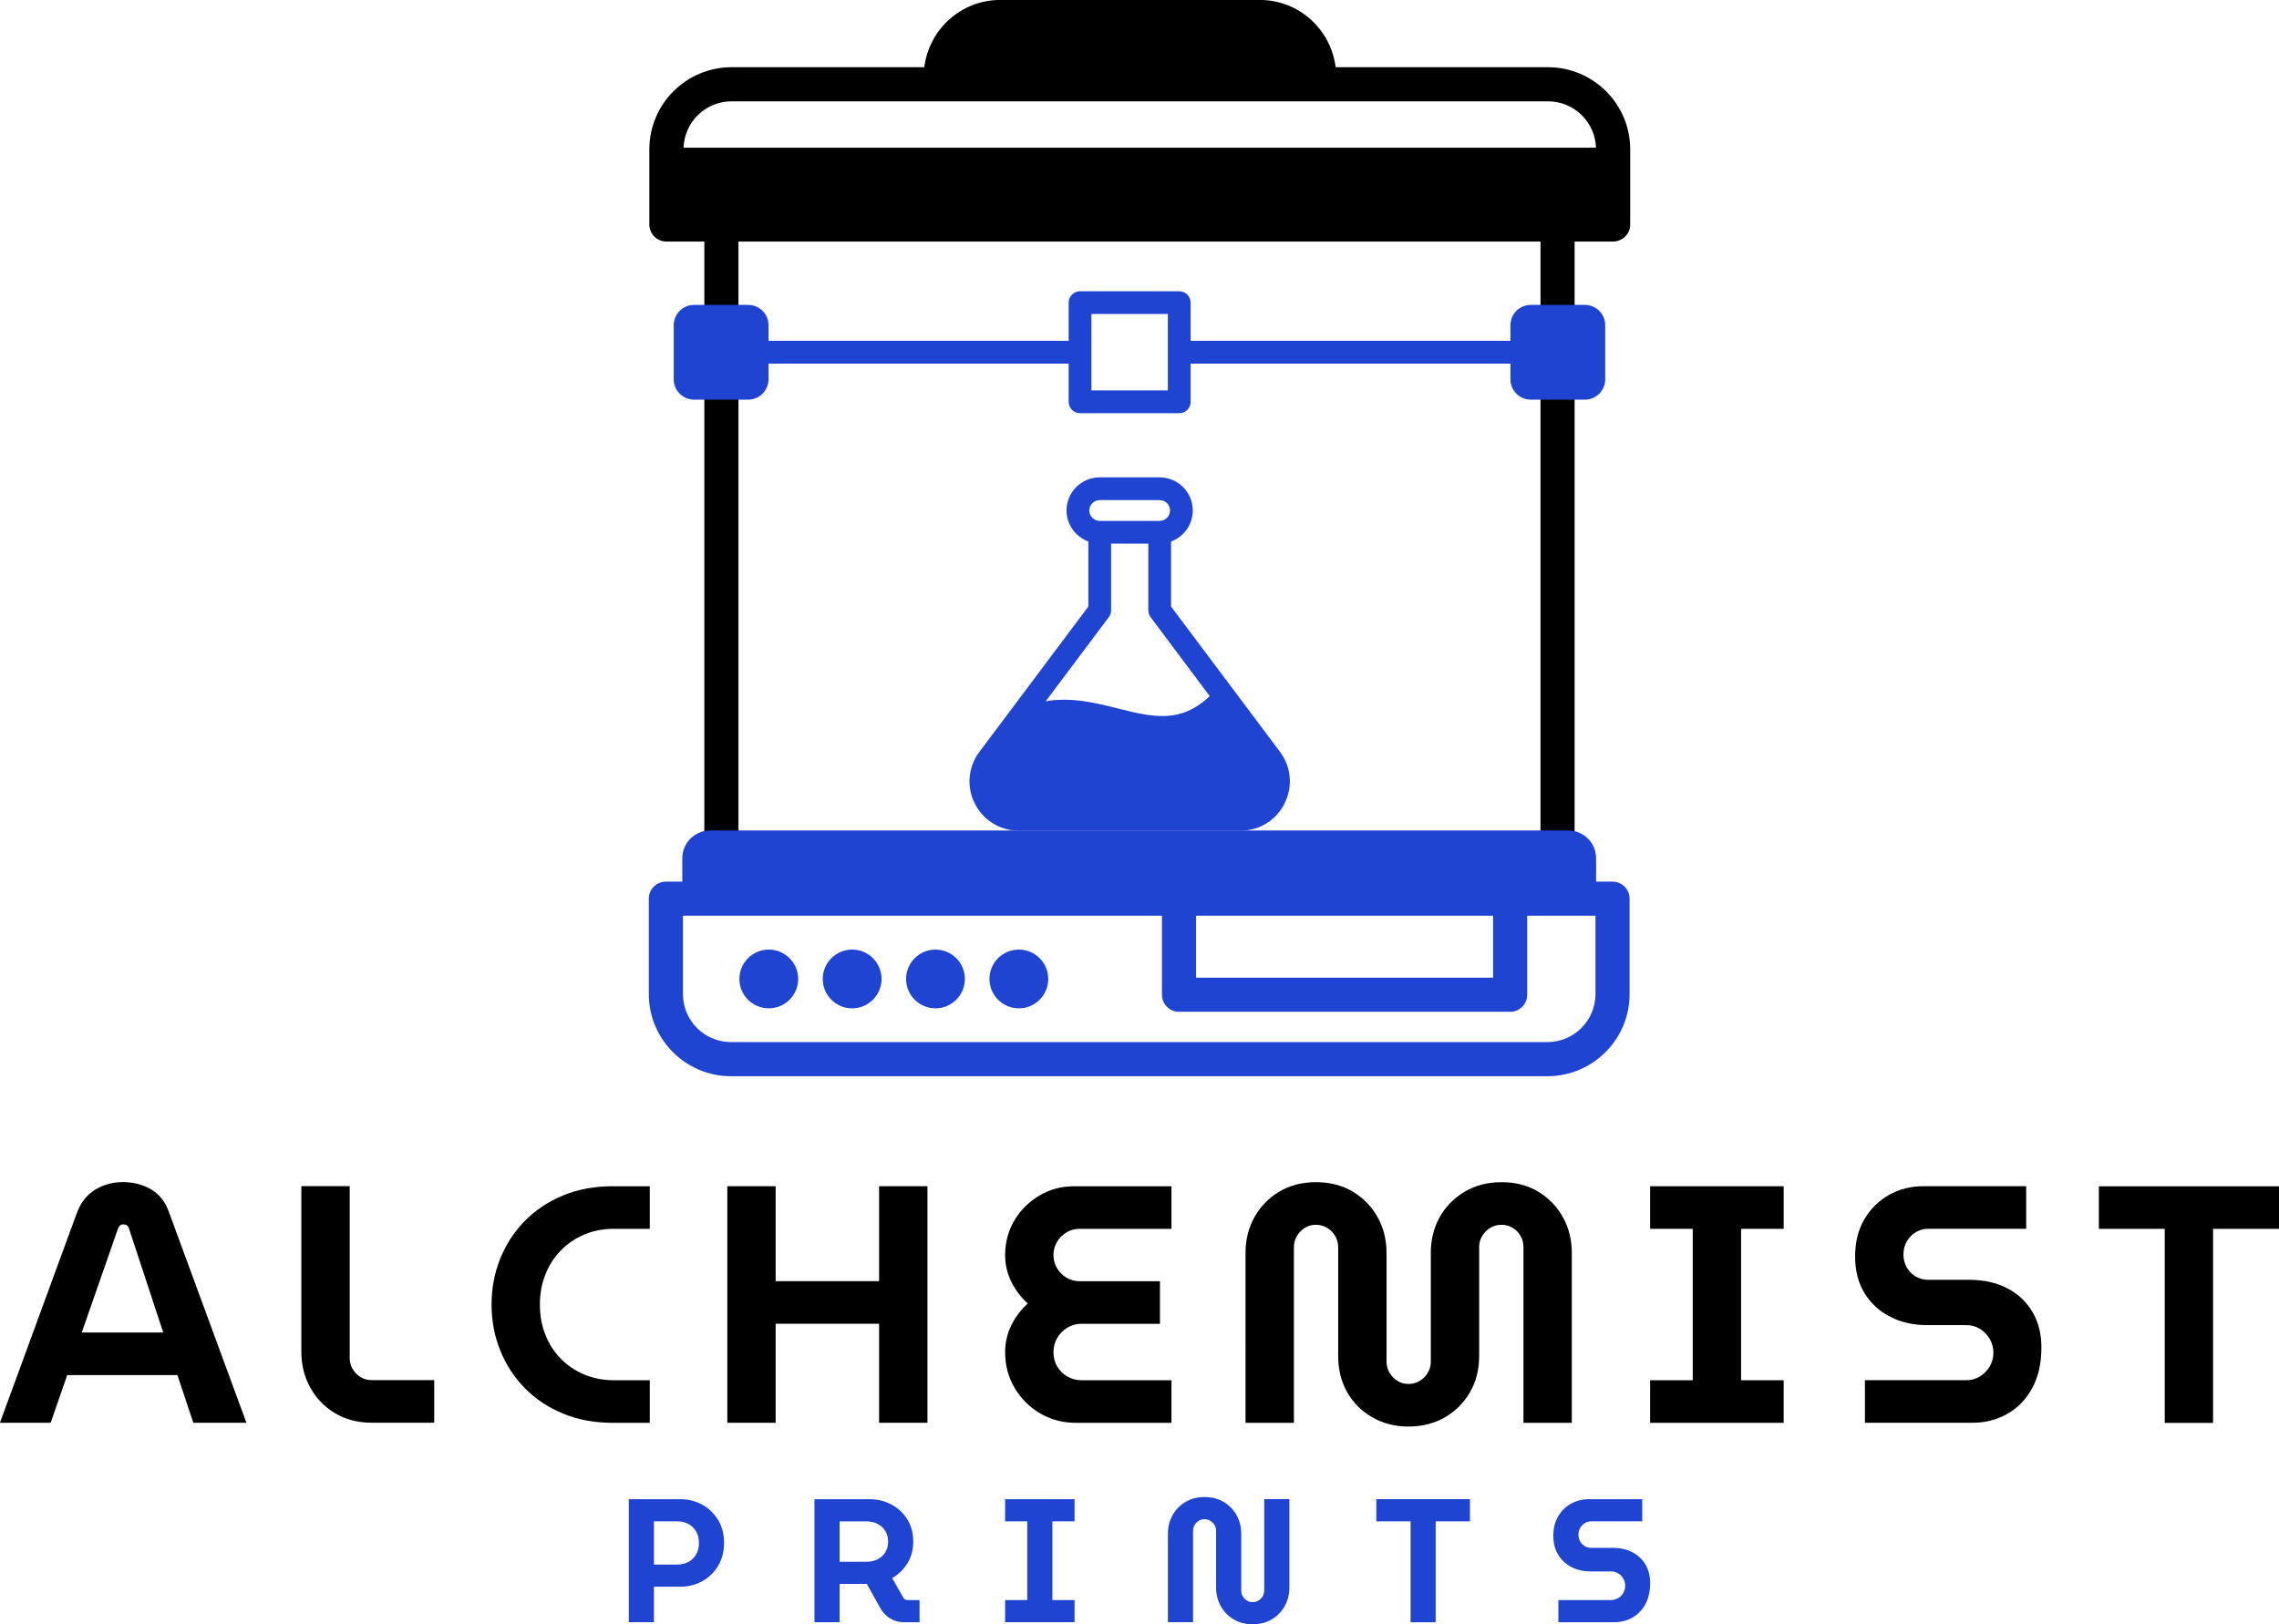 <?xml version="1.0" encoding="UTF-8" standalone="no"?>
<!-- Created with Inkscape (http://www.inkscape.org/) -->

<svg
   width="53.44mm"
   height="38.098mm"
   viewBox="0 0 53.44 38.098"
   version="1.1"
   id="svg1"
   xmlns="http://www.w3.org/2000/svg"
   xmlns:svg="http://www.w3.org/2000/svg">
  <defs
     id="defs1">
    <clipPath
       clipPathUnits="userSpaceOnUse"
       id="clipPath148">
      <path
         d="M 0,827.996 H 595.276 V 0 H 0 Z"
         transform="translate(-269.848,-711.59)"
         id="path148" />
    </clipPath>
    <clipPath
       clipPathUnits="userSpaceOnUse"
       id="clipPath150">
      <path
         d="M 0,827.996 H 595.276 V 0 H 0 Z"
         transform="translate(-325.427,-711.59)"
         id="path150" />
    </clipPath>
    <clipPath
       clipPathUnits="userSpaceOnUse"
       id="clipPath152">
      <path
         d="M 0,827.996 H 595.276 V 0 H 0 Z"
         transform="translate(-267.334,-759.385)"
         id="path152" />
    </clipPath>
    <clipPath
       clipPathUnits="userSpaceOnUse"
       id="clipPath154">
      <path
         d="M 0,827.996 H 595.276 V 0 H 0 Z"
         transform="translate(-299.523,-743.246)"
         id="path154" />
    </clipPath>
    <clipPath
       clipPathUnits="userSpaceOnUse"
       id="clipPath156">
      <path
         d="M 0,827.996 H 595.276 V 0 H 0 Z"
         transform="translate(-295.601,-728.174)"
         id="path156" />
    </clipPath>
    <clipPath
       clipPathUnits="userSpaceOnUse"
       id="clipPath158">
      <path
         d="M 0,827.996 H 595.276 V 0 H 0 Z"
         transform="translate(-327.946,-703.111)"
         id="path158" />
    </clipPath>
    <clipPath
       clipPathUnits="userSpaceOnUse"
       id="clipPath160">
      <path
         d="M 0,827.996 H 595.276 V 0 H 0 Z"
         transform="translate(-272.996,-706.07)"
         id="path160" />
    </clipPath>
    <clipPath
       clipPathUnits="userSpaceOnUse"
       id="clipPath162">
      <path
         d="M 0,827.996 H 595.276 V 0 H 0 Z"
         transform="translate(-278.537,-706.07)"
         id="path162" />
    </clipPath>
    <clipPath
       clipPathUnits="userSpaceOnUse"
       id="clipPath164">
      <path
         d="M 0,827.996 H 595.276 V 0 H 0 Z"
         transform="translate(-284.078,-706.07)"
         id="path164" />
    </clipPath>
    <clipPath
       clipPathUnits="userSpaceOnUse"
       id="clipPath166">
      <path
         d="M 0,827.996 H 595.276 V 0 H 0 Z"
         transform="translate(-289.62,-706.07)"
         id="path166" />
    </clipPath>
    <clipPath
       clipPathUnits="userSpaceOnUse"
       id="clipPath168">
      <path
         d="M 0,827.996 H 595.276 V 0 H 0 Z"
         transform="translate(-268.161,-665.841)"
         id="path168" />
    </clipPath>
    <clipPath
       clipPathUnits="userSpaceOnUse"
       id="clipPath170">
      <path
         d="M 0,827.996 H 595.276 V 0 H 0 Z"
         transform="translate(-280.736,-665.987)"
         id="path170" />
    </clipPath>
    <clipPath
       clipPathUnits="userSpaceOnUse"
       id="clipPath172">
      <path
         d="M 0,827.996 H 595.276 V 0 H 0 Z"
         transform="translate(-288.706,-668.054)"
         id="path172" />
    </clipPath>
    <clipPath
       clipPathUnits="userSpaceOnUse"
       id="clipPath174">
      <path
         d="M 0,827.996 H 595.276 V 0 H 0 Z"
         transform="translate(-305.928,-663.453)"
         id="path174" />
    </clipPath>
    <clipPath
       clipPathUnits="userSpaceOnUse"
       id="clipPath176">
      <path
         d="M 0,827.996 H 595.276 V 0 H 0 Z"
         transform="translate(-331.271,-665.181)"
         id="path176" />
    </clipPath>
    <clipPath
       clipPathUnits="userSpaceOnUse"
       id="clipPath178">
      <path
         d="M 0,827.996 H 595.276 V 0 H 0 Z"
         transform="translate(-313.378,-668.054)"
         id="path178" />
    </clipPath>
    <clipPath
       clipPathUnits="userSpaceOnUse"
       id="clipPath180">
      <path
         d="M 0,827.996 H 595.276 V 0 H 0 Z"
         transform="translate(-227.331,-680.61)"
         id="path180" />
    </clipPath>
    <clipPath
       clipPathUnits="userSpaceOnUse"
       id="clipPath182">
      <path
         d="M 0,827.996 H 595.276 V 0 H 0 Z"
         transform="translate(-245.567,-677.881)"
         id="path182" />
    </clipPath>
    <clipPath
       clipPathUnits="userSpaceOnUse"
       id="clipPath184">
      <path
         d="M 0,827.996 H 595.276 V 0 H 0 Z"
         transform="translate(-259.311,-689.717)"
         id="path184" />
    </clipPath>
    <clipPath
       clipPathUnits="userSpaceOnUse"
       id="clipPath186">
      <path
         d="M 0,827.996 H 595.276 V 0 H 0 Z"
         transform="translate(-280.331,-684.024)"
         id="path186" />
    </clipPath>
    <clipPath
       clipPathUnits="userSpaceOnUse"
       id="clipPath188">
      <path
         d="M 0,827.996 H 595.276 V 0 H 0 Z"
         transform="translate(-290.987,-689.717)"
         id="path188" />
    </clipPath>
    <clipPath
       clipPathUnits="userSpaceOnUse"
       id="clipPath190">
      <path
         d="M 0,827.996 H 595.276 V 0 H 0 Z"
         transform="translate(-324.158,-689.964)"
         id="path190" />
    </clipPath>
    <clipPath
       clipPathUnits="userSpaceOnUse"
       id="clipPath192">
      <path
         d="M 0,827.996 H 595.276 V 0 H 0 Z"
         transform="translate(-331.58,-687.505)"
         id="path192" />
    </clipPath>
    <clipPath
       clipPathUnits="userSpaceOnUse"
       id="clipPath194">
      <path
         d="M 0,827.996 H 595.276 V 0 H 0 Z"
         transform="translate(-355.317,-683.552)"
         id="path194" />
    </clipPath>
    <clipPath
       clipPathUnits="userSpaceOnUse"
       id="clipPath196">
      <path
         d="M 0,827.996 H 595.276 V 0 H 0 Z"
         transform="translate(-361.407,-690.33)"
         id="path196" />
    </clipPath>
    <clipPath
       clipPathUnits="userSpaceOnUse"
       id="clipPath148-2">
      <path
         d="M 0,827.996 H 595.276 V 0 H 0 Z"
         transform="translate(-269.848,-711.59)"
         id="path148-4" />
    </clipPath>
    <clipPath
       clipPathUnits="userSpaceOnUse"
       id="clipPath150-5">
      <path
         d="M 0,827.996 H 595.276 V 0 H 0 Z"
         transform="translate(-325.427,-711.59)"
         id="path150-5" />
    </clipPath>
    <clipPath
       clipPathUnits="userSpaceOnUse"
       id="clipPath152-1">
      <path
         d="M 0,827.996 H 595.276 V 0 H 0 Z"
         transform="translate(-267.334,-759.385)"
         id="path152-7" />
    </clipPath>
    <clipPath
       clipPathUnits="userSpaceOnUse"
       id="clipPath154-1">
      <path
         d="M 0,827.996 H 595.276 V 0 H 0 Z"
         transform="translate(-299.523,-743.246)"
         id="path154-1" />
    </clipPath>
    <clipPath
       clipPathUnits="userSpaceOnUse"
       id="clipPath156-5">
      <path
         d="M 0,827.996 H 595.276 V 0 H 0 Z"
         transform="translate(-295.601,-728.174)"
         id="path156-2" />
    </clipPath>
    <clipPath
       clipPathUnits="userSpaceOnUse"
       id="clipPath158-7">
      <path
         d="M 0,827.996 H 595.276 V 0 H 0 Z"
         transform="translate(-327.946,-703.111)"
         id="path158-6" />
    </clipPath>
    <clipPath
       clipPathUnits="userSpaceOnUse"
       id="clipPath160-1">
      <path
         d="M 0,827.996 H 595.276 V 0 H 0 Z"
         transform="translate(-272.996,-706.07)"
         id="path160-4" />
    </clipPath>
    <clipPath
       clipPathUnits="userSpaceOnUse"
       id="clipPath162-2">
      <path
         d="M 0,827.996 H 595.276 V 0 H 0 Z"
         transform="translate(-278.537,-706.07)"
         id="path162-3" />
    </clipPath>
    <clipPath
       clipPathUnits="userSpaceOnUse"
       id="clipPath164-2">
      <path
         d="M 0,827.996 H 595.276 V 0 H 0 Z"
         transform="translate(-284.078,-706.07)"
         id="path164-2" />
    </clipPath>
    <clipPath
       clipPathUnits="userSpaceOnUse"
       id="clipPath166-1">
      <path
         d="M 0,827.996 H 595.276 V 0 H 0 Z"
         transform="translate(-289.62,-706.07)"
         id="path166-6" />
    </clipPath>
    <clipPath
       clipPathUnits="userSpaceOnUse"
       id="clipPath168-8">
      <path
         d="M 0,827.996 H 595.276 V 0 H 0 Z"
         transform="translate(-268.161,-665.841)"
         id="path168-5" />
    </clipPath>
    <clipPath
       clipPathUnits="userSpaceOnUse"
       id="clipPath170-7">
      <path
         d="M 0,827.996 H 595.276 V 0 H 0 Z"
         transform="translate(-280.736,-665.987)"
         id="path170-6" />
    </clipPath>
    <clipPath
       clipPathUnits="userSpaceOnUse"
       id="clipPath172-1">
      <path
         d="M 0,827.996 H 595.276 V 0 H 0 Z"
         transform="translate(-288.706,-668.054)"
         id="path172-8" />
    </clipPath>
    <clipPath
       clipPathUnits="userSpaceOnUse"
       id="clipPath174-9">
      <path
         d="M 0,827.996 H 595.276 V 0 H 0 Z"
         transform="translate(-305.928,-663.453)"
         id="path174-2" />
    </clipPath>
    <clipPath
       clipPathUnits="userSpaceOnUse"
       id="clipPath176-7">
      <path
         d="M 0,827.996 H 595.276 V 0 H 0 Z"
         transform="translate(-331.271,-665.181)"
         id="path176-9" />
    </clipPath>
    <clipPath
       clipPathUnits="userSpaceOnUse"
       id="clipPath178-5">
      <path
         d="M 0,827.996 H 595.276 V 0 H 0 Z"
         transform="translate(-313.378,-668.054)"
         id="path178-4" />
    </clipPath>
    <clipPath
       clipPathUnits="userSpaceOnUse"
       id="clipPath180-3">
      <path
         d="M 0,827.996 H 595.276 V 0 H 0 Z"
         transform="translate(-227.331,-680.61)"
         id="path180-1" />
    </clipPath>
    <clipPath
       clipPathUnits="userSpaceOnUse"
       id="clipPath182-2">
      <path
         d="M 0,827.996 H 595.276 V 0 H 0 Z"
         transform="translate(-245.567,-677.881)"
         id="path182-3" />
    </clipPath>
    <clipPath
       clipPathUnits="userSpaceOnUse"
       id="clipPath184-3">
      <path
         d="M 0,827.996 H 595.276 V 0 H 0 Z"
         transform="translate(-259.311,-689.717)"
         id="path184-4" />
    </clipPath>
    <clipPath
       clipPathUnits="userSpaceOnUse"
       id="clipPath186-1">
      <path
         d="M 0,827.996 H 595.276 V 0 H 0 Z"
         transform="translate(-280.331,-684.024)"
         id="path186-1" />
    </clipPath>
    <clipPath
       clipPathUnits="userSpaceOnUse"
       id="clipPath188-3">
      <path
         d="M 0,827.996 H 595.276 V 0 H 0 Z"
         transform="translate(-290.987,-689.717)"
         id="path188-8" />
    </clipPath>
    <clipPath
       clipPathUnits="userSpaceOnUse"
       id="clipPath190-7">
      <path
         d="M 0,827.996 H 595.276 V 0 H 0 Z"
         transform="translate(-324.158,-689.964)"
         id="path190-4" />
    </clipPath>
    <clipPath
       clipPathUnits="userSpaceOnUse"
       id="clipPath192-2">
      <path
         d="M 0,827.996 H 595.276 V 0 H 0 Z"
         transform="translate(-331.58,-687.505)"
         id="path192-7" />
    </clipPath>
    <clipPath
       clipPathUnits="userSpaceOnUse"
       id="clipPath194-7">
      <path
         d="M 0,827.996 H 595.276 V 0 H 0 Z"
         transform="translate(-355.317,-683.552)"
         id="path194-9" />
    </clipPath>
    <clipPath
       clipPathUnits="userSpaceOnUse"
       id="clipPath196-3">
      <path
         d="M 0,827.996 H 595.276 V 0 H 0 Z"
         transform="translate(-361.407,-690.33)"
         id="path196-1" />
    </clipPath>
  </defs>
  <g
     id="layer1"
     transform="translate(-3.877,-2.84)">
    <path
       id="path147"
       d="m 0,0 c -0.626,0 -1.133,0.507 -1.133,1.133 v 41.559 c 0,0.626 0.507,1.134 1.133,1.134 0.626,0 1.133,-0.508 1.133,-1.134 V 1.133 C 1.133,0.507 0.626,0 0,0"
       style="fill:#000000;fill-opacity:1;fill-rule:nonzero;stroke:none"
       transform="matrix(0.353,0,0,-0.353,20.793,23.166)"
       clip-path="url(#clipPath148-2)" />
    <path
       id="path149"
       d="m 0,0 c -0.626,0 -1.133,0.507 -1.133,1.133 v 41.559 c 0,0.626 0.507,1.134 1.133,1.134 0.626,0 1.133,-0.508 1.133,-1.134 V 1.133 C 1.133,0.507 0.626,0 0,0"
       style="fill:#000000;fill-opacity:1;fill-rule:nonzero;stroke:none"
       transform="matrix(0.353,0,0,-0.353,40.4,23.166)"
       clip-path="url(#clipPath150-5)" />
    <path
       id="path151"
       d="m 0,0 c 0.053,1.715 1.466,3.083 3.189,3.083 h 54.23 c 1.723,0 3.136,-1.368 3.189,-3.083 z M 57.419,5.35 H 43.315 C 42.999,7.867 40.874,9.82 38.272,9.82 H 21.034 C 18.431,9.82 16.307,7.867 15.99,5.35 H 3.189 c -3.015,0 -5.463,-2.448 -5.463,-5.456 V -5.1 c 0,-0.627 0.506,-1.134 1.133,-1.134 h 62.89 c 0.619,0 1.133,0.507 1.133,1.134 v 4.994 c 0,3.008 -2.448,5.456 -5.463,5.456"
       style="fill:#000000;fill-opacity:1;fill-rule:nonzero;stroke:none"
       transform="matrix(0.353,0,0,-0.353,19.906,6.305)"
       clip-path="url(#clipPath152-1)" />
    <path
       id="path153"
       d="M 0,0 H -5.078 V 1.783 3.294 5.078 H 0 V 3.294 1.783 Z m 27.699,5.685 h -3.59 c -0.747,0 -1.353,-0.606 -1.353,-1.354 V 3.294 H 1.511 v 2.539 c 0,0.416 -0.332,0.756 -0.755,0.756 h -6.589 c -0.416,0 -0.756,-0.34 -0.756,-0.756 V 3.294 h -19.938 v 1.037 c 0,0.748 -0.606,1.354 -1.354,1.354 h -3.589 c -0.748,0 -1.354,-0.606 -1.354,-1.354 V 0.742 c 0,-0.748 0.606,-1.354 1.354,-1.354 h 3.589 c 0.748,0 1.354,0.606 1.354,1.354 v 1.041 h 19.938 v -2.539 c 0,-0.423 0.34,-0.755 0.756,-0.755 h 6.589 c 0.423,0 0.755,0.332 0.755,0.755 V 1.783 H 22.756 V 0.742 c 0,-0.748 0.606,-1.354 1.353,-1.354 h 3.59 c 0.747,0 1.354,0.606 1.354,1.354 v 3.589 c 0,0.748 -0.607,1.354 -1.354,1.354"
       style="fill:#1e44d1;fill-opacity:1;fill-rule:nonzero;stroke:none"
       transform="matrix(0.353,0,0,-0.353,31.262,11.998)"
       clip-path="url(#clipPath154-1)" />
    <path
       id="path155"
       d="M 0,0 C 0.098,0.128 0.151,0.287 0.151,0.453 V 4.881 H 2.622 V 0.453 C 2.622,0.287 2.675,0.128 2.773,0 L 6.702,-5.251 C 4.745,-7.103 2.894,-6.642 0.597,-6.068 c -1.474,0.371 -3.083,0.771 -4.791,0.476 z M -0.605,7.775 H 3.37 c 0.385,0 0.695,-0.31 0.695,-0.687 0,-0.386 -0.31,-0.695 -0.695,-0.695 h -3.975 c -0.377,0 -0.695,0.309 -0.695,0.695 0,0.377 0.318,0.687 0.695,0.687 M 11.372,-8.954 4.133,0.703 v 4.322 c 0.839,0.31 1.443,1.11 1.443,2.063 0,1.216 -0.989,2.198 -2.206,2.198 h -3.975 c -1.216,0 -2.206,-0.982 -2.206,-2.198 0,-0.953 0.612,-1.753 1.451,-2.063 V 0.703 l -7.239,-9.657 c -0.748,-0.997 -0.869,-2.312 -0.31,-3.423 0.559,-1.118 1.678,-1.813 2.925,-1.813 H 8.75 c 1.247,0 2.373,0.695 2.924,1.813 0.559,1.111 0.446,2.426 -0.302,3.423"
       style="fill:#1e44d1;fill-opacity:1;fill-rule:nonzero;stroke:none"
       transform="matrix(0.353,0,0,-0.353,29.878,17.315)"
       clip-path="url(#clipPath156-5)" />
    <path
       id="path157"
       d="m 0,0 c 0,-1.759 -1.432,-3.19 -3.191,-3.19 h -54.235 c -1.76,0 -3.191,1.431 -3.191,3.19 v 5.206 h 31.82 v -5.248 c 0,-0.626 0.507,-1.134 1.133,-1.134 h 21.997 c 0.626,0 1.133,0.508 1.133,1.134 V 5.206 H 0 Z m -26.531,5.206 h 19.73 V 1.092 h -19.73 z M 1.133,7.472 H 0.042 v 1.553 c 0,1.02 -0.827,1.847 -1.847,1.847 h -57.007 c -1.02,0 -1.847,-0.827 -1.847,-1.847 V 7.472 h -1.092 c -0.625,0 -1.133,-0.507 -1.133,-1.133 V 0 c 0,-3.009 2.448,-5.457 5.458,-5.457 h 54.235 c 3.01,0 5.458,2.448 5.458,5.457 v 6.339 c 0,0.626 -0.508,1.133 -1.134,1.133"
       style="fill:#1e44d1;fill-opacity:1;fill-rule:nonzero;stroke:none"
       transform="matrix(0.353,0,0,-0.353,41.289,26.157)"
       clip-path="url(#clipPath158-7)" />
    <path
       id="path159"
       d="m 0,0 c -1.078,0 -1.952,-0.874 -1.952,-1.952 0,-1.078 0.874,-1.952 1.952,-1.952 1.078,0 1.952,0.874 1.952,1.952 C 1.952,-0.874 1.078,0 0,0"
       style="fill:#1e44d1;fill-opacity:1;fill-rule:nonzero;stroke:none"
       transform="matrix(0.353,0,0,-0.353,21.904,25.113)"
       clip-path="url(#clipPath160-1)" />
    <path
       id="path161"
       d="m 0,0 c -1.078,0 -1.952,-0.874 -1.952,-1.952 0,-1.078 0.874,-1.952 1.952,-1.952 1.078,0 1.952,0.874 1.952,1.952 C 1.952,-0.874 1.078,0 0,0"
       style="fill:#1e44d1;fill-opacity:1;fill-rule:nonzero;stroke:none"
       transform="matrix(0.353,0,0,-0.353,23.859,25.113)"
       clip-path="url(#clipPath162-2)" />
    <path
       id="path163"
       d="m 0,0 c -1.078,0 -1.952,-0.874 -1.952,-1.952 0,-1.078 0.874,-1.952 1.952,-1.952 1.078,0 1.952,0.874 1.952,1.952 C 1.952,-0.874 1.078,0 0,0"
       style="fill:#1e44d1;fill-opacity:1;fill-rule:nonzero;stroke:none"
       transform="matrix(0.353,0,0,-0.353,25.813,25.113)"
       clip-path="url(#clipPath164-2)" />
    <path
       id="path165"
       d="m 0,0 c -1.078,0 -1.952,-0.874 -1.952,-1.952 0,-1.078 0.874,-1.952 1.952,-1.952 1.078,0 1.952,0.874 1.952,1.952 C 1.952,-0.874 1.078,0 0,0"
       style="fill:#1e44d1;fill-opacity:1;fill-rule:nonzero;stroke:none"
       transform="matrix(0.353,0,0,-0.353,27.768,25.113)"
       clip-path="url(#clipPath166-1)" />
    <path
       id="path167"
       d="M 0,0 C -0.128,-0.214 -0.301,-0.378 -0.52,-0.491 -0.737,-0.603 -0.978,-0.66 -1.243,-0.66 h -1.553 v 2.872 h 1.553 c 0.265,0 0.506,-0.056 0.723,-0.169 C -0.301,1.93 -0.128,1.767 0,1.553 0.129,1.339 0.193,1.08 0.193,0.776 0.193,0.473 0.129,0.214 0,0 m 0.421,3.316 c -0.44,0.245 -0.928,0.368 -1.466,0.368 h -3.42 V -4.49 h 1.669 v 2.359 h 1.751 c 0.538,0 1.026,0.123 1.466,0.368 0.439,0.245 0.789,0.587 1.051,1.027 0.261,0.44 0.39,0.944 0.39,1.512 0,0.576 -0.129,1.082 -0.39,1.518 C 1.21,2.73 0.86,3.071 0.421,3.316"
       style="fill:#1e44d1;fill-opacity:1;fill-rule:nonzero;stroke:none"
       transform="matrix(0.353,0,0,-0.353,20.198,39.305)"
       clip-path="url(#clipPath168-8)" />
    <path
       id="path169"
       d="M 0,0 C -0.129,-0.202 -0.302,-0.356 -0.52,-0.461 -0.737,-0.566 -0.979,-0.619 -1.243,-0.619 H -3.03 v 2.686 h 1.787 c 0.264,0 0.504,-0.053 0.718,-0.158 C -0.311,1.804 -0.138,1.65 -0.006,1.448 0.127,1.245 0.193,1.004 0.193,0.724 0.193,0.444 0.129,0.203 0,0 M 1.326,-3.123 C 1.278,-3.096 1.24,-3.059 1.208,-3.012 l -0.746,1.307 c 0.42,0.242 0.759,0.571 1.015,0.987 0.257,0.416 0.385,0.897 0.385,1.442 0,0.561 -0.13,1.051 -0.391,1.471 C 1.21,2.616 0.86,2.944 0.42,3.182 -0.019,3.419 -0.508,3.538 -1.045,3.538 h -3.654 v -8.173 h 1.669 v 2.545 h 1.378 0.215 0.217 l 0.923,-1.658 C -0.142,-4.013 0.07,-4.227 0.339,-4.39 0.607,-4.553 0.905,-4.635 1.232,-4.635 h 1.05 v 1.471 H 1.488 c -0.062,0 -0.116,0.013 -0.162,0.041"
       style="fill:#1e44d1;fill-opacity:1;fill-rule:nonzero;stroke:none"
       transform="matrix(0.353,0,0,-0.353,24.634,39.254)"
       clip-path="url(#clipPath170-7)" />
    <path
       id="path171"
       d="M 0,0 H 1.471 V -5.231 H 0 v -1.471 h 4.612 v 1.471 H 3.141 V 0 H 4.612 V 1.471 H 0 Z"
       style="fill:#1e44d1;fill-opacity:1;fill-rule:nonzero;stroke:none"
       transform="matrix(0.353,0,0,-0.353,27.446,38.524)"
       clip-path="url(#clipPath172-1)" />
    <path
       id="path173"
       d="m 0,0 c 0,-0.14 -0.035,-0.269 -0.105,-0.385 -0.07,-0.117 -0.164,-0.211 -0.28,-0.281 -0.117,-0.07 -0.245,-0.105 -0.385,-0.105 -0.14,0 -0.267,0.035 -0.38,0.105 -0.113,0.07 -0.204,0.164 -0.274,0.281 -0.07,0.116 -0.105,0.245 -0.105,0.385 v 3.771 c 0,0.452 -0.101,0.861 -0.304,1.226 -0.202,0.366 -0.486,0.66 -0.853,0.882 -0.366,0.222 -0.793,0.333 -1.284,0.333 -0.482,0 -0.907,-0.111 -1.272,-0.333 C -5.609,5.657 -5.892,5.363 -6.095,4.997 -6.297,4.632 -6.399,4.223 -6.399,3.771 v -5.873 h 1.67 V 3.97 c 0,0.14 0.035,0.268 0.105,0.385 0.071,0.117 0.161,0.21 0.275,0.28 0.112,0.07 0.239,0.105 0.379,0.105 0.14,0 0.269,-0.035 0.385,-0.105 0.117,-0.07 0.21,-0.163 0.281,-0.28 0.07,-0.117 0.105,-0.245 0.105,-0.385 V 0.199 c 0,-0.444 0.101,-0.851 0.303,-1.22 0.203,-0.37 0.487,-0.666 0.853,-0.888 0.365,-0.222 0.79,-0.333 1.273,-0.333 0.49,0 0.918,0.111 1.284,0.333 0.366,0.222 0.65,0.518 0.852,0.888 0.203,0.369 0.304,0.776 0.304,1.22 V 6.072 H 0 Z"
       style="fill:#1e44d1;fill-opacity:1;fill-rule:nonzero;stroke:none"
       transform="matrix(0.353,0,0,-0.353,33.522,40.147)"
       clip-path="url(#clipPath174-9)" />
    <path
       id="path175"
       d="m 0,0 c -0.206,0.351 -0.496,0.623 -0.87,0.818 -0.373,0.194 -0.813,0.291 -1.319,0.291 h -1.413 c -0.156,0 -0.3,0.039 -0.432,0.117 -0.133,0.078 -0.236,0.183 -0.309,0.316 -0.074,0.131 -0.111,0.28 -0.111,0.443 0,0.163 0.037,0.311 0.111,0.444 0.073,0.132 0.176,0.239 0.309,0.321 0.132,0.082 0.276,0.122 0.432,0.122 h 3.386 V 4.344 H -3.765 C -4.202,4.344 -4.598,4.243 -4.957,4.04 -5.314,3.838 -5.598,3.556 -5.808,3.194 -6.018,2.832 -6.123,2.405 -6.123,1.915 c 0,-0.498 0.11,-0.924 0.332,-1.279 0.222,-0.354 0.519,-0.624 0.893,-0.811 0.374,-0.187 0.79,-0.28 1.249,-0.28 h 1.367 c 0.171,0 0.327,-0.043 0.467,-0.129 0.14,-0.085 0.253,-0.2 0.338,-0.344 0.086,-0.144 0.129,-0.306 0.129,-0.485 0,-0.171 -0.043,-0.329 -0.129,-0.472 -0.085,-0.145 -0.198,-0.259 -0.338,-0.345 -0.14,-0.086 -0.296,-0.129 -0.467,-0.129 H -5.786 V -3.83 h 3.714 c 0.436,0 0.834,0.102 1.197,0.304 0.361,0.202 0.65,0.498 0.864,0.887 0.213,0.39 0.32,0.86 0.32,1.413 C 0.309,-0.759 0.206,-0.35 0,0"
       style="fill:#1e44d1;fill-opacity:1;fill-rule:nonzero;stroke:none"
       transform="matrix(0.353,0,0,-0.353,42.462,39.538)"
       clip-path="url(#clipPath176-7)" />
    <path
       id="path177"
       d="M 0,0 H 2.277 V -6.706 H 3.944 V 0 H 6.221 V 1.473 H 0 Z"
       style="fill:#1e44d1;fill-opacity:1;fill-rule:nonzero;stroke:none"
       transform="matrix(0.353,0,0,-0.353,36.15,38.524)"
       clip-path="url(#clipPath178-5)" />
    <path
       id="path179"
       d="m 0,0 2.403,6.894 c 0.03,0.09 0.074,0.161 0.135,0.213 0.059,0.053 0.134,0.079 0.224,0.079 0.09,0 0.169,-0.022 0.236,-0.067 C 3.065,7.074 3.114,6.999 3.144,6.894 L 5.413,0 Z M 4.604,9.511 C 4.05,9.833 3.429,9.993 2.74,9.993 2.051,9.993 1.434,9.825 0.888,9.488 0.341,9.151 -0.059,8.646 -0.314,7.972 L -5.435,-5.997 h 3.369 l 1.101,3.167 h 7.32 l 1.057,-3.167 h 3.526 L 5.795,7.995 C 5.554,8.683 5.158,9.188 4.604,9.511"
       style="fill:#000000;fill-opacity:1;fill-rule:nonzero;stroke:none"
       transform="matrix(0.353,0,0,-0.353,5.794,34.095)"
       clip-path="url(#clipPath180-3)" />
    <path
       id="path181"
       d="M 0,0 C -0.285,0.292 -0.427,0.64 -0.427,1.044 V 12.453 H -3.639 V 1.426 c 0,-0.853 0.195,-1.636 0.584,-2.347 0.389,-0.711 0.935,-1.28 1.64,-1.707 0.703,-0.427 1.519,-0.64 2.448,-0.64 h 4.154 v 2.83 H 1.033 C 0.628,-0.438 0.284,-0.292 0,0"
       style="fill:#000000;fill-opacity:1;fill-rule:nonzero;stroke:none"
       transform="matrix(0.353,0,0,-0.353,12.228,35.057)"
       clip-path="url(#clipPath182-2)" />
    <path
       id="path183"
       d="m 0,0 c -0.988,-0.412 -1.834,-0.977 -2.537,-1.695 -0.704,-0.719 -1.246,-1.554 -1.628,-2.504 -0.382,-0.951 -0.573,-1.965 -0.573,-3.044 0,-1.078 0.191,-2.092 0.573,-3.043 0.382,-0.951 0.924,-1.785 1.628,-2.503 0.703,-0.719 1.549,-1.285 2.537,-1.696 0.989,-0.412 2.097,-0.618 3.324,-0.618 h 2.448 v 2.83 H 3.391 c -0.718,0 -1.377,0.127 -1.976,0.382 -0.599,0.254 -1.119,0.606 -1.561,1.055 -0.441,0.449 -0.782,0.98 -1.021,1.595 -0.24,0.613 -0.36,1.28 -0.36,1.998 0,0.719 0.12,1.382 0.36,1.988 0.239,0.606 0.58,1.138 1.021,1.595 0.442,0.456 0.962,0.812 1.561,1.066 0.599,0.255 1.258,0.382 1.976,0.382 h 2.381 v 2.83 H 3.324 C 2.097,0.618 0.989,0.412 0,0"
       style="fill:#000000;fill-opacity:1;fill-rule:nonzero;stroke:none"
       transform="matrix(0.353,0,0,-0.353,17.076,30.882)"
       clip-path="url(#clipPath184-3)" />
    <path
       id="path185"
       d="m 0,0 h -6.872 v 6.31 h -3.211 V -9.41 h 3.211 v 6.58 H 0 V -9.41 H 3.211 V 6.31 H 0 Z"
       style="fill:#000000;fill-opacity:1;fill-rule:nonzero;stroke:none"
       transform="matrix(0.353,0,0,-0.353,24.491,32.891)"
       clip-path="url(#clipPath186-1)" />
    <path
       id="path187"
       d="M 0,0 C -0.696,-0.412 -1.251,-0.962 -1.663,-1.651 -2.074,-2.339 -2.28,-3.11 -2.28,-3.963 c 0,-0.615 0.135,-1.199 0.404,-1.753 0.27,-0.553 0.636,-1.04 1.101,-1.459 -0.465,-0.42 -0.831,-0.906 -1.101,-1.46 -0.269,-0.554 -0.404,-1.145 -0.404,-1.774 0,-0.869 0.209,-1.659 0.629,-2.37 0.419,-0.711 0.984,-1.276 1.695,-1.695 0.711,-0.419 1.501,-0.629 2.37,-0.629 h 6.355 v 2.83 H 2.795 c -0.344,0 -0.658,0.082 -0.943,0.247 -0.284,0.165 -0.509,0.389 -0.674,0.674 -0.165,0.284 -0.247,0.598 -0.247,0.943 0,0.344 0.082,0.659 0.247,0.943 0.165,0.284 0.39,0.513 0.674,0.685 0.285,0.172 0.599,0.258 0.943,0.258 h 5.21 v 2.83 H 2.661 c -0.315,0 -0.603,0.079 -0.865,0.236 -0.262,0.157 -0.472,0.366 -0.629,0.629 -0.157,0.262 -0.236,0.55 -0.236,0.865 0,0.328 0.079,0.624 0.236,0.887 0.157,0.261 0.367,0.471 0.629,0.628 0.262,0.158 0.55,0.236 0.865,0.236 h 6.108 v 2.83 H 2.302 C 1.463,0.618 0.696,0.412 0,0"
       style="fill:#000000;fill-opacity:1;fill-rule:nonzero;stroke:none"
       transform="matrix(0.353,0,0,-0.353,28.251,30.882)"
       clip-path="url(#clipPath188-3)" />
    <path
       id="path189"
       d="M 0,0 C -0.696,0.427 -1.516,0.64 -2.459,0.64 -3.388,0.64 -4.207,0.427 -4.918,0 -5.629,-0.427 -6.18,-0.992 -6.57,-1.696 -6.958,-2.399 -7.153,-3.186 -7.153,-4.054 v -7.231 c 0,-0.27 -0.067,-0.517 -0.202,-0.741 -0.135,-0.225 -0.314,-0.404 -0.539,-0.539 -0.224,-0.135 -0.472,-0.202 -0.742,-0.202 -0.269,0 -0.512,0.067 -0.729,0.202 -0.218,0.135 -0.393,0.314 -0.528,0.539 -0.134,0.224 -0.202,0.471 -0.202,0.741 v 7.231 c 0,0.868 -0.195,1.655 -0.584,2.358 -0.39,0.704 -0.936,1.269 -1.64,1.696 -0.703,0.427 -1.527,0.64 -2.469,0.64 -0.929,0 -1.745,-0.213 -2.449,-0.64 -0.703,-0.427 -1.25,-0.992 -1.639,-1.696 -0.39,-0.703 -0.585,-1.49 -0.585,-2.358 V -15.35 h 3.213 v 11.678 c 0,0.27 0.067,0.516 0.202,0.741 0.134,0.225 0.31,0.405 0.527,0.539 0.217,0.135 0.461,0.202 0.731,0.202 0.269,0 0.516,-0.067 0.741,-0.202 0.224,-0.134 0.404,-0.314 0.539,-0.539 0.134,-0.225 0.201,-0.471 0.201,-0.741 v -7.232 c 0,-0.913 0.203,-1.721 0.606,-2.425 0.405,-0.704 0.962,-1.258 1.675,-1.662 0.709,-0.404 1.507,-0.606 2.39,-0.606 0.899,0 1.699,0.202 2.404,0.606 0.703,0.404 1.261,0.958 1.673,1.662 0.411,0.704 0.617,1.512 0.617,2.425 v 7.232 c 0,0.27 0.067,0.516 0.203,0.741 0.135,0.225 0.313,0.405 0.539,0.539 0.225,0.135 0.471,0.202 0.741,0.202 0.269,0 0.516,-0.067 0.74,-0.202 0.225,-0.134 0.402,-0.314 0.528,-0.539 0.128,-0.225 0.192,-0.471 0.192,-0.741 V -15.35 h 3.211 v 11.296 c 0,0.868 -0.195,1.655 -0.583,2.358 C 1.239,-0.992 0.696,-0.427 0,0"
       style="fill:#000000;fill-opacity:1;fill-rule:nonzero;stroke:none"
       transform="matrix(0.353,0,0,-0.353,39.953,30.795)"
       clip-path="url(#clipPath190-7)" />
    <path
       id="path191"
       d="M 0,0 H 2.829 V -10.061 H 0 v -2.83 h 8.87 v 2.83 H 6.041 V 0 H 8.87 V 2.83 H 0 Z"
       style="fill:#000000;fill-opacity:1;fill-rule:nonzero;stroke:none"
       transform="matrix(0.353,0,0,-0.353,42.571,31.663)"
       clip-path="url(#clipPath192-2)" />
    <path
       id="path193"
       d="m 0,0 c -0.719,0.374 -1.565,0.561 -2.538,0.561 h -2.718 c -0.299,0 -0.576,0.075 -0.831,0.225 -0.255,0.15 -0.453,0.352 -0.594,0.607 -0.143,0.254 -0.215,0.539 -0.215,0.852 0,0.315 0.072,0.599 0.215,0.854 0.141,0.255 0.339,0.46 0.594,0.618 0.255,0.157 0.532,0.236 0.831,0.236 H 1.257 V 6.782 H -5.57 c -0.839,0 -1.603,-0.195 -2.291,-0.584 -0.688,-0.389 -1.235,-0.932 -1.64,-1.628 -0.403,-0.696 -0.606,-1.516 -0.606,-2.459 0,-0.958 0.214,-1.778 0.641,-2.459 0.426,-0.682 0.999,-1.202 1.718,-1.561 0.718,-0.359 1.519,-0.539 2.402,-0.539 h 2.628 c 0.329,0 0.629,-0.083 0.898,-0.247 0.27,-0.165 0.487,-0.386 0.652,-0.662 0.164,-0.278 0.247,-0.588 0.247,-0.932 0,-0.33 -0.083,-0.633 -0.247,-0.91 -0.165,-0.277 -0.382,-0.498 -0.652,-0.662 -0.269,-0.166 -0.569,-0.248 -0.898,-0.248 h -6.737 v -2.829 h 7.142 c 0.837,0 1.605,0.194 2.302,0.584 0.696,0.389 1.25,0.958 1.661,1.706 0.411,0.749 0.618,1.654 0.618,2.718 0,0.898 -0.199,1.684 -0.595,2.358 C 1.276,-0.899 0.718,-0.374 0,0"
       style="fill:#000000;fill-opacity:1;fill-rule:nonzero;stroke:none"
       transform="matrix(0.353,0,0,-0.353,50.945,33.057)"
       clip-path="url(#clipPath194-7)" />
    <path
       id="path195"
       d="m 0,0 v -2.824 h 4.376 v -12.895 h 3.209 v 12.895 h 4.388 V 0 Z"
       style="fill:#000000;fill-opacity:1;fill-rule:nonzero;stroke:none"
       transform="matrix(0.353,0,0,-0.353,53.093,30.666)"
       clip-path="url(#clipPath196-3)" />
  </g>
</svg>
